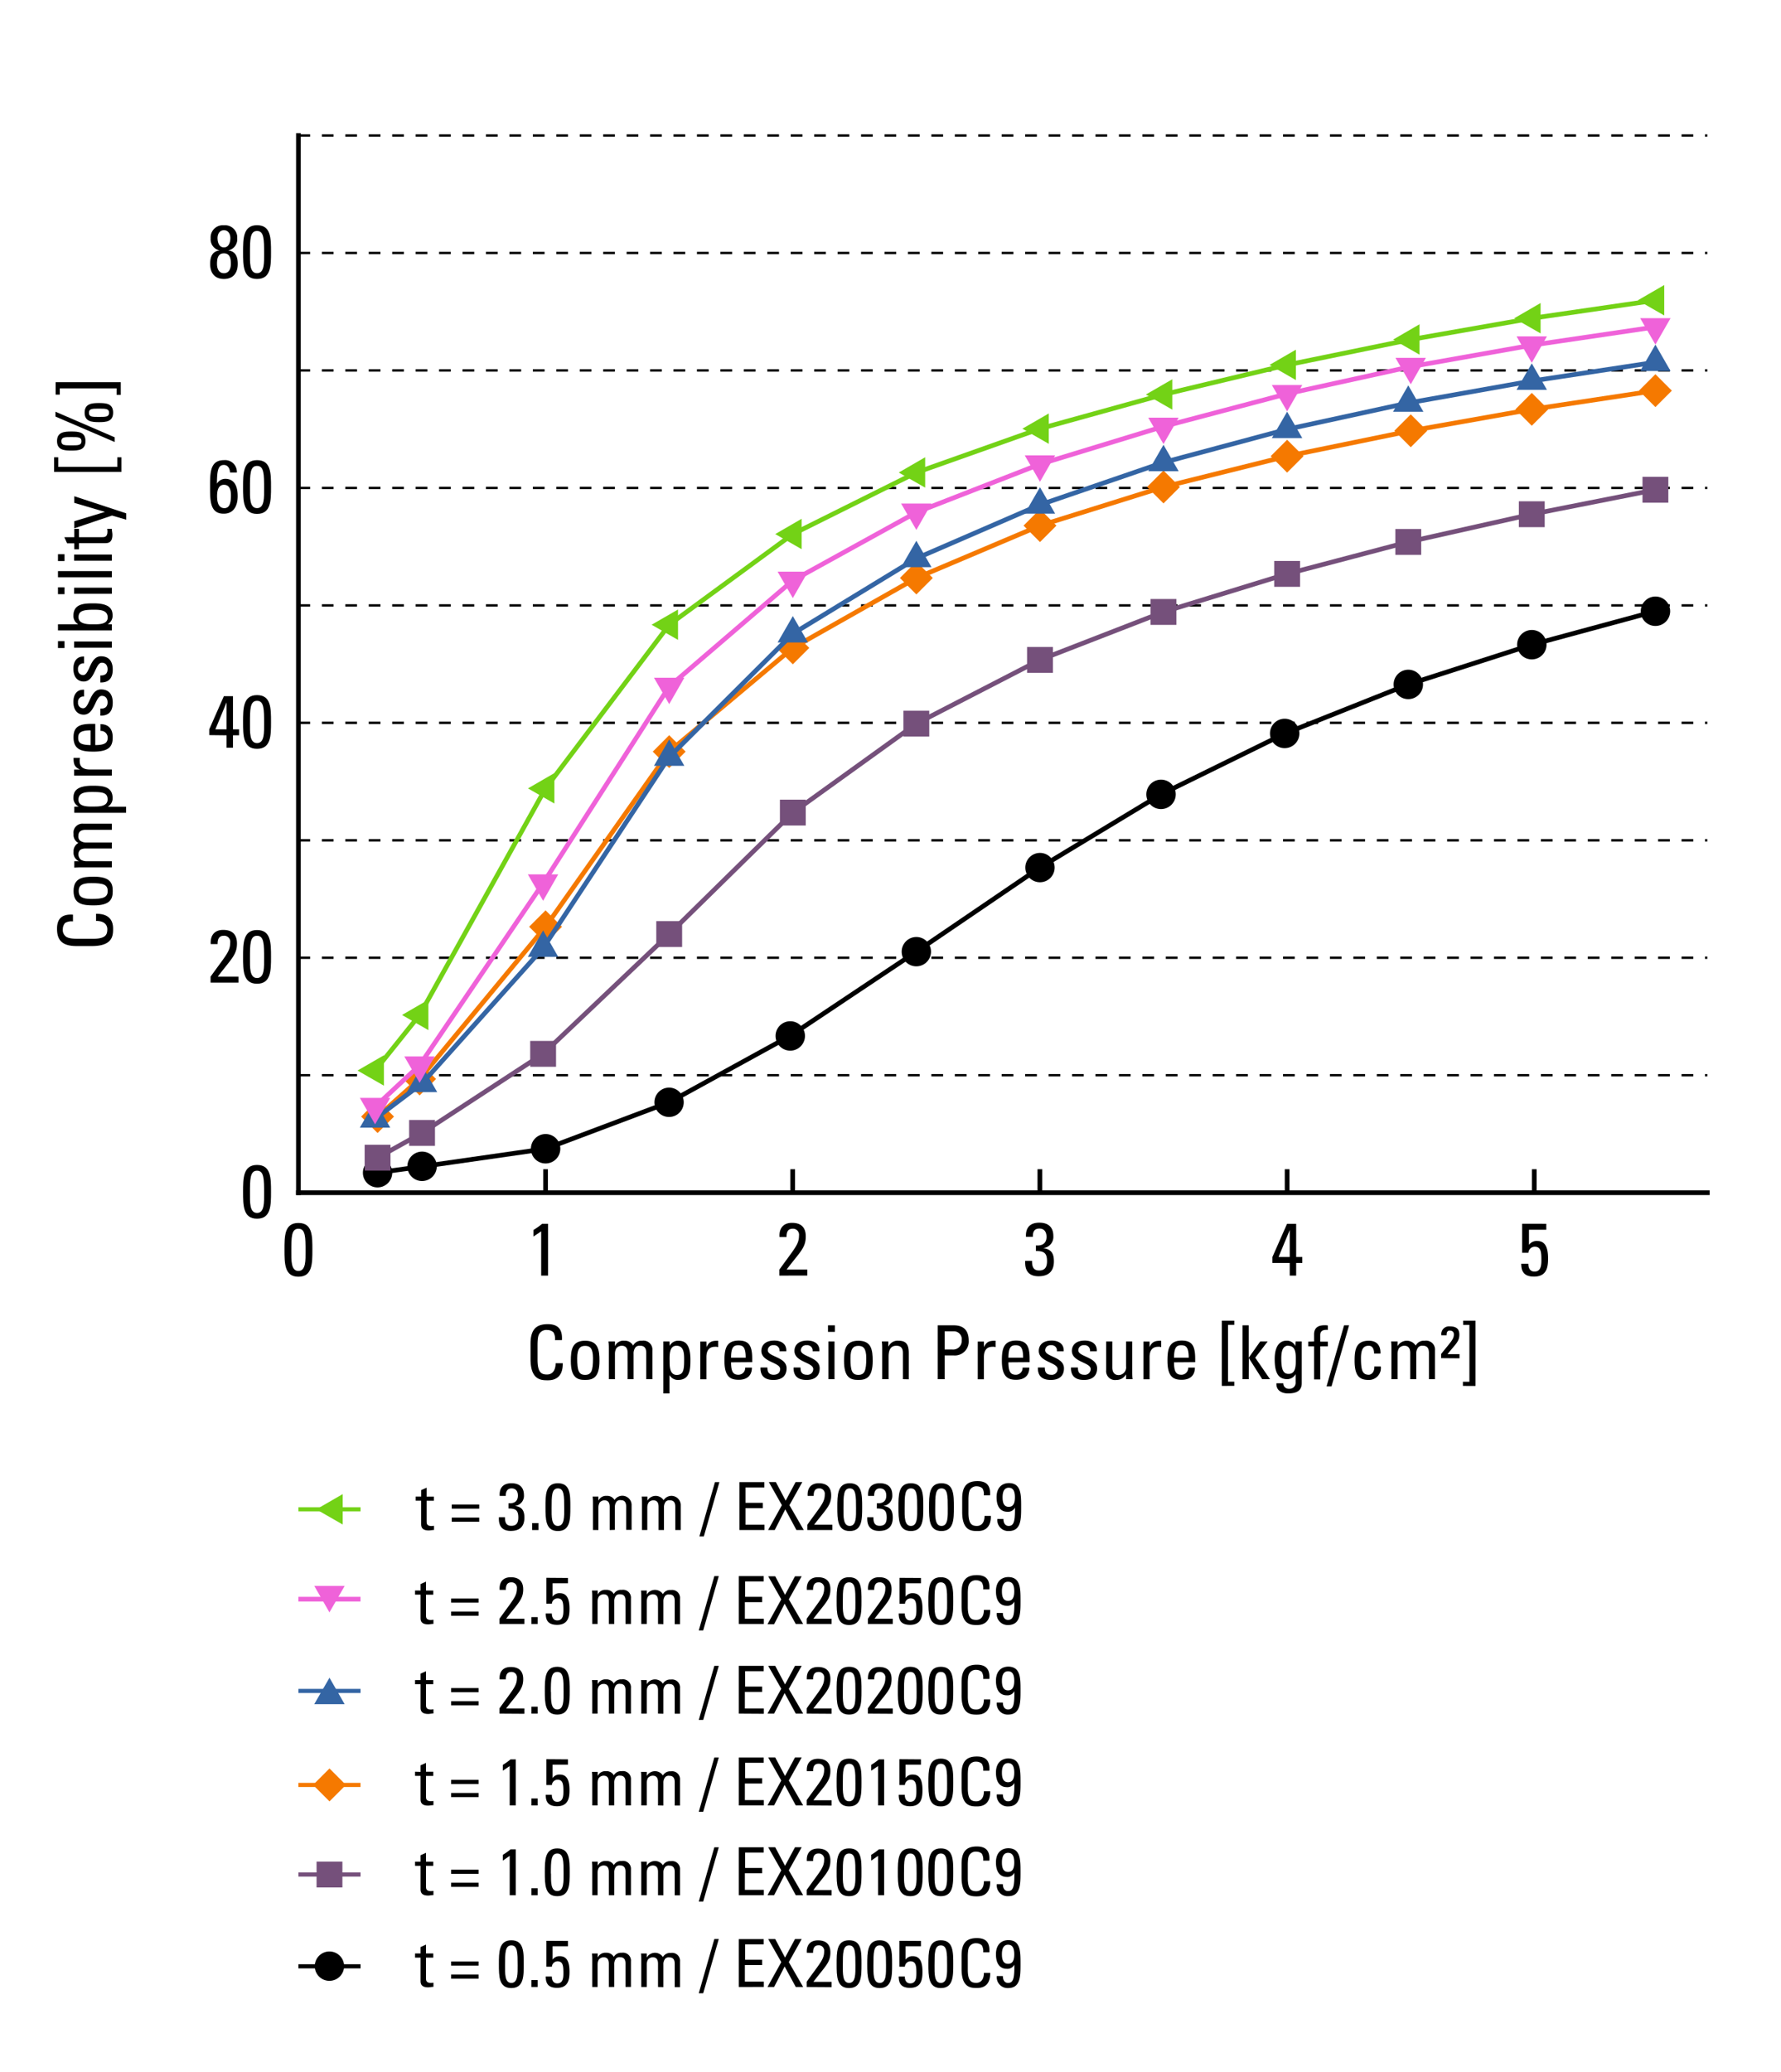<svg id="Graph" xmlns="http://www.w3.org/2000/svg" viewBox="0 0 430 500"><defs><style>.cls-1,.cls-10,.cls-12,.cls-14,.cls-16,.cls-17,.cls-18,.cls-19,.cls-2,.cls-20,.cls-3,.cls-4,.cls-6,.cls-8{fill:none;}.cls-1,.cls-16,.cls-2,.cls-3,.cls-4{stroke:#000;}.cls-1{stroke-linecap:square;}.cls-1,.cls-16,.cls-17,.cls-18,.cls-19,.cls-2,.cls-20,.cls-3{stroke-miterlimit:10;}.cls-1,.cls-10,.cls-12,.cls-14,.cls-2,.cls-4,.cls-6,.cls-8{stroke-width:1.13px;}.cls-3{stroke-width:0.57px;stroke-dasharray:2.83 2.83;}.cls-10,.cls-12,.cls-14,.cls-4,.cls-6,.cls-8{stroke-linejoin:bevel;}.cls-11,.cls-13,.cls-15,.cls-5,.cls-9{fill-rule:evenodd;}.cls-17,.cls-6{stroke:#75507b;}.cls-7{fill:#75507b;}.cls-18,.cls-8{stroke:#f57900;}.cls-9{fill:#f57900;}.cls-10,.cls-19{stroke:#3465a4;}.cls-11{fill:#3465a4;}.cls-12{stroke:#ef62d9;}.cls-13{fill:#ef62d9;}.cls-14,.cls-20{stroke:#73d216;}.cls-15{fill:#73d216;}</style></defs><title>ex20000c9_com_en</title><path d="M134,323.4a3.08,3.08,0,0,0-.38-1.89,2.14,2.14,0,0,0-1.46-.56,2,2,0,0,0-2,1c-.06.14-.38.47-.38,2.7v3.47c0,3.19,1,3.57,2.32,3.57.51,0,2-.18,2.06-2.72h1.71c.07,4.11-2.83,4.11-3.68,4.11-1.62,0-4.1-.11-4.1-5.15v-3.68c0-3.67,1.62-4.71,4.17-4.71s3.57,1.33,3.41,3.85Z"/><path d="M137.82,328.41c0-2.67.3-4.87,3.45-4.87s3.46,2.2,3.46,4.87c0,4-1.53,4.59-3.46,4.59S137.82,332.42,137.82,328.41Zm5.36-.63c0-2.49-.77-3-1.91-3s-1.91.54-1.91,3c0,3,.38,4,1.91,4S143.18,330.73,143.18,327.78Z"/><path d="M151.53,332.82v-6.31c0-.91-.25-1.76-1.44-1.76a1.73,1.73,0,0,0-1.28.61,2.7,2.7,0,0,0-.34,1.33v6.13H147v-7.21c0-.63,0-1.26-.09-1.89h1.56v1.14h0a2.2,2.2,0,0,1,2.27-1.32,2.24,2.24,0,0,1,2.12,1.17,2.18,2.18,0,0,1,2.16-1.17,2.16,2.16,0,0,1,2.49,2.36v6.92h-1.48v-6.31c0-.91-.25-1.76-1.44-1.76a1.36,1.36,0,0,0-1.12.34,2.38,2.38,0,0,0-.5,1.6v6.13Z"/><path d="M161.67,324.8h0a2.27,2.27,0,0,1,2.09-1.26c1.46,0,2.93.58,2.93,4.58,0,2.27-.07,4.88-3,4.88a2.3,2.3,0,0,1-2-1.1h-.05v4.36h-1.48V323.72h1.48Zm3.51,3.32c0-1.37,0-3.37-1.86-3.37s-1.65,2.52-1.65,3.91c0,1.2.07,3.13,1.71,3.13S165.18,330.55,165.18,328.12Z"/><path d="M170.59,325.09h0c.61-1.38,1.37-1.55,2.81-1.55v1.53L173,325a2.34,2.34,0,0,0-.39,0c-1.64,0-2.06,1.25-2.06,2.47v5.37h-1.47v-9.1h1.47Z"/><path d="M176.5,328.75c0,2.54.68,3,1.83,3a1.64,1.64,0,0,0,1.59-1.73h1.62c0,2-1.26,2.94-3.17,2.94s-3.46-.58-3.46-4.59c0-2.67.31-4.87,3.46-4.87,2.59,0,3.24,1.43,3.24,4.43v.78Zm3.54-1.12c0-2.65-.73-3-1.81-3s-1.72.45-1.73,3Z"/><path d="M186.74,333c-2,0-3.19-.87-3.13-3h1.67c0,.53,0,1.75,1.51,1.75.89,0,1.57-.45,1.57-1.39,0-1.62-4.54-1.65-4.54-4.37,0-1,.58-2.49,3.14-2.49,1.62,0,3,.78,2.88,2.58H188.2a1.28,1.28,0,0,0-1.42-1.46,1.24,1.24,0,0,0-1.41,1.22c0,1.61,4.54,1.57,4.54,4.34C189.91,332.22,188.54,333,186.74,333Z"/><path d="M194.73,333c-2,0-3.19-.87-3.13-3h1.67c0,.53,0,1.75,1.52,1.75a1.37,1.37,0,0,0,1.56-1.39c0-1.62-4.54-1.65-4.54-4.37,0-1,.58-2.49,3.14-2.49,1.62,0,3,.78,2.88,2.58h-1.64a1.28,1.28,0,0,0-1.42-1.46,1.24,1.24,0,0,0-1.41,1.22c0,1.61,4.54,1.57,4.54,4.34C197.9,332.22,196.53,333,194.73,333Z"/><path d="M199.91,319.82h1.66v1.58h-1.66Zm1.57,13H200v-9.1h1.48Z"/><path d="M203.78,328.41c0-2.67.31-4.87,3.46-4.87s3.46,2.2,3.46,4.87c0,4-1.53,4.59-3.46,4.59S203.78,332.42,203.78,328.41Zm5.37-.63c0-2.49-.77-3-1.91-3s-1.91.54-1.91,3c0,3,.38,4,1.91,4S209.15,330.73,209.15,327.78Z"/><path d="M218,332.82v-6.31c0-1-.34-1.76-1.6-1.76-1.62,0-1.86,1.44-1.86,2.68v5.39H213v-7.21c0-.63,0-1.26-.09-1.89h1.56v1.17h.07a2.41,2.41,0,0,1,2.43-1.35c2,0,2.44,1.17,2.44,3v6.31Z"/><path d="M226.41,332.82v-13h3.85c1.75,0,3.62.64,3.62,3.71a3.36,3.36,0,0,1-3.64,3.56h-2.17v5.73Zm1.66-7.17h1.81a2.07,2.07,0,0,0,2.31-2.21,1.9,1.9,0,0,0-1.84-2.18h-2.28Z"/><path d="M237.57,325.09h0c.61-1.38,1.36-1.55,2.8-1.55v1.53L240,325a2.46,2.46,0,0,0-.4,0c-1.64,0-2.05,1.25-2.05,2.47v5.37h-1.48v-9.1h1.48Z"/><path d="M243.47,328.75c0,2.54.69,3,1.84,3a1.63,1.63,0,0,0,1.58-1.73h1.62c0,2-1.26,2.94-3.16,2.94s-3.46-.58-3.46-4.59c0-2.67.3-4.87,3.46-4.87,2.59,0,3.24,1.43,3.24,4.43v.78Zm3.55-1.12c0-2.65-.74-3-1.82-3s-1.71.45-1.73,3Z"/><path d="M253.71,333c-2,0-3.18-.87-3.13-3h1.68c0,.53,0,1.75,1.51,1.75a1.38,1.38,0,0,0,1.57-1.39c0-1.62-4.54-1.65-4.54-4.37,0-1,.58-2.49,3.13-2.49,1.62,0,3,.78,2.88,2.58h-1.64a1.27,1.27,0,0,0-1.42-1.46,1.24,1.24,0,0,0-1.4,1.22c0,1.61,4.53,1.57,4.53,4.34C256.88,332.22,255.52,333,253.71,333Z"/><path d="M261.71,333c-2,0-3.19-.87-3.14-3h1.68c0,.53,0,1.75,1.51,1.75a1.38,1.38,0,0,0,1.57-1.39c0-1.62-4.54-1.65-4.54-4.37,0-1,.58-2.49,3.13-2.49,1.62,0,3,.78,2.88,2.58h-1.63a1.28,1.28,0,0,0-1.43-1.46,1.24,1.24,0,0,0-1.4,1.22c0,1.61,4.54,1.57,4.54,4.34C264.88,332.22,263.51,333,261.71,333Z"/><path d="M271.88,323.72h1.47v7.21c0,.63,0,1.26.09,1.89h-1.56v-1.1h-.06a2.6,2.6,0,0,1-2.3,1.28,2.14,2.14,0,0,1-2.45-2.34v-6.94h1.48V330c0,1.09.5,1.83,1.54,1.83a1.86,1.86,0,0,0,1.79-2.1Z"/><path d="M277.55,325.09h0c.61-1.38,1.37-1.55,2.81-1.55v1.53L280,325a2.58,2.58,0,0,0-.4,0c-1.64,0-2.05,1.25-2.05,2.47v5.37h-1.48v-9.1h1.48Z"/><path d="M283.45,328.75c0,2.54.68,3,1.84,3a1.63,1.63,0,0,0,1.58-1.73h1.62c0,2-1.26,2.94-3.17,2.94s-3.45-.58-3.45-4.59c0-2.67.3-4.87,3.45-4.87,2.6,0,3.24,1.43,3.24,4.43v.78Zm3.55-1.12c0-2.65-.74-3-1.82-3s-1.71.45-1.73,3Z"/><path d="M295,334.44V318.7h3v1h-1.51v13.72H298v1Z"/><path d="M301.49,332.82H300v-13h1.48v7.83h0l2.78-3.93h1.8l-3,3.91,3.57,5.19h-1.88l-3.24-5.1h0Z"/><path d="M312.81,323.72h1.48v10c0,2-1.35,2.53-3.35,2.53-1.52,0-2.88-.76-2.76-2.44h1.66a1.27,1.27,0,0,0,1.39,1.32,1.45,1.45,0,0,0,1.58-1.57v-1.89h-.05a2.29,2.29,0,0,1-2,1.14c-2.47,0-3-2.13-3-4.83,0-4.18,2.11-4.45,2.85-4.45a2.19,2.19,0,0,1,2.12,1.3h0Zm-1.73,1c-1.67,0-1.73,2-1.73,3.22,0,2.92.67,3.6,1.77,3.6,1.78,0,1.73-2.1,1.73-3.37S312.94,324.77,311.08,324.77Z"/><path d="M317.27,323.72V322c0-1.84,1.3-2.2,2.61-2.2a3.55,3.55,0,0,1,.71.06v1.06c-1.57-.11-1.84.56-1.84,1.29v1.55h1.84v1.12h-1.84v8h-1.48v-8h-1.4v-1.12Z"/><path d="M321.48,334.54h-1.2l4.23-14.72h1.21Z"/><path d="M331.76,326.64c0-1.49-.7-1.89-1.26-1.89-1.13,0-1.91.54-1.91,3,0,3,.38,4,1.91,4,.35,0,1.37-.36,1.32-2h1.55A2.87,2.87,0,0,1,330.5,333c-1.92,0-3.45-.58-3.45-4.59,0-2.67.3-4.87,3.45-4.87,1.82,0,2.88,1.07,2.79,3.1Z"/><path d="M340.48,332.82v-6.31c0-.91-.26-1.76-1.44-1.76a1.69,1.69,0,0,0-1.28.61,2.7,2.7,0,0,0-.34,1.33v6.13h-1.48v-7.21c0-.63,0-1.26-.09-1.89h1.57v1.14h0a2.56,2.56,0,0,1,4.39-.15,2.19,2.19,0,0,1,2.16-1.17,2.16,2.16,0,0,1,2.49,2.36v6.92H345v-6.31c0-.91-.25-1.76-1.44-1.76a1.33,1.33,0,0,0-1.11.34,2.34,2.34,0,0,0-.51,1.6v6.13Z"/><path d="M347.94,327.74v-1c2.38-3,3.08-3.54,3.08-4.75,0-.5-.3-.9-1-.9s-.77.61-.75,1.14H348a1.85,1.85,0,0,1,2-2.15c1.64,0,2.34.61,2.34,2,0,1.68-.91,2.24-2.86,4.7h2.9v1Z"/><path d="M353.2,334.44v-1h1.57V319.71h-1.52v-1h3v15.74Z"/><path d="M17.62,222.35a3,3,0,0,0-1.89.37,2.21,2.21,0,0,0-.56,1.46,2,2,0,0,0,1,2c.14,0,.47.37,2.7.37h3.48c3.18,0,3.56-1,3.56-2.32,0-.5-.18-2-2.72-2v-1.71c4.11-.08,4.11,2.82,4.11,3.67,0,1.62-.11,4.11-5.15,4.11H18.48c-3.67,0-4.71-1.62-4.71-4.18s1.33-3.57,3.85-3.4Z"/><path d="M22.63,218.48c-2.67,0-4.87-.31-4.87-3.46s2.2-3.46,4.87-3.46c4,0,4.59,1.53,4.59,3.46S26.64,218.48,22.63,218.48ZM22,213.11c-2.49,0-3,.78-3,1.91s.54,1.91,3,1.91c2.95,0,4-.38,4-1.91S25,213.11,22,213.11Z"/><path d="M27,204.76h-6.3c-.92,0-1.77.25-1.77,1.44a1.73,1.73,0,0,0,.61,1.28,2.71,2.71,0,0,0,1.34.34H27v1.48H19.83c-.62,0-1.26,0-1.89.09v-1.57h1.14v0a2.21,2.21,0,0,1-1.32-2.27,2.24,2.24,0,0,1,1.17-2.13,2.18,2.18,0,0,1-1.17-2.16,2.15,2.15,0,0,1,2.36-2.48H27v1.47h-6.3c-.92,0-1.77.26-1.77,1.44a1.36,1.36,0,0,0,.34,1.12,2.39,2.39,0,0,0,1.61.5H27Z"/><path d="M19,194.63v0a2.25,2.25,0,0,1-1.27-2.09c0-1.46.58-2.93,4.58-2.93,2.27,0,4.88.07,4.88,3a2.3,2.3,0,0,1-1.1,2v.06h4.36v1.47H17.94v-1.47Zm3.31-3.51c-1.37,0-3.37,0-3.37,1.85s2.52,1.66,3.91,1.66c1.2,0,3.13-.07,3.13-1.71S24.77,191.12,22.34,191.12Z"/><path d="M19.31,185.7v0c-1.38-.61-1.55-1.37-1.55-2.81h1.53c0,.13,0,.27-.05.4a2.5,2.5,0,0,0,0,.4c0,1.64,1.24,2,2.46,2H27v1.48h-9.1V185.7Z"/><path d="M23,179.8c2.54,0,3-.69,3-1.84a1.63,1.63,0,0,0-1.73-1.58v-1.63c2,0,2.94,1.26,2.94,3.17s-.58,3.46-4.59,3.46c-2.67,0-4.87-.31-4.87-3.46,0-2.59,1.43-3.24,4.43-3.24H23Zm-1.12-3.55c-2.64,0-3,.74-3,1.82s.45,1.71,3,1.73Z"/><path d="M27.22,169.55c0,2-.87,3.19-3,3.14V171c.53,0,1.75,0,1.75-1.51,0-.88-.45-1.57-1.38-1.57-1.63,0-1.66,4.54-4.38,4.54-1,0-2.49-.58-2.49-3.13,0-1.62.78-3,2.58-2.88v1.64a1.27,1.27,0,0,0-1.46,1.42,1.24,1.24,0,0,0,1.23,1.4c1.6,0,1.56-4.54,4.33-4.54C26.44,166.38,27.22,167.75,27.22,169.55Z"/><path d="M27.22,161.56c0,2-.87,3.19-3,3.13V163c.53,0,1.75,0,1.75-1.51,0-.88-.45-1.57-1.38-1.57-1.63,0-1.66,4.54-4.38,4.54-1,0-2.49-.58-2.49-3.13,0-1.62.78-3,2.58-2.89v1.64a1.28,1.28,0,0,0-1.46,1.43,1.24,1.24,0,0,0,1.23,1.4c1.6,0,1.56-4.54,4.33-4.54C26.44,158.39,27.22,159.76,27.22,161.56Z"/><path d="M14,156.38v-1.66h1.58v1.66Zm13-1.57v1.48h-9.1v-1.48Z"/><path d="M27,150.65v1.48H14v-1.48h4.82v-.05a2.3,2.3,0,0,1-1.1-2c0-2.93,2.62-3,4.88-3,4,0,4.58,1.47,4.58,2.93A2.27,2.27,0,0,1,26,150.62v0ZM26,149c0-1.86-2-1.86-3.35-1.86-2.43,0-3.69.22-3.69,1.8s2,1.71,3.15,1.71C23.51,150.65,26,150.82,26,149Z"/><path d="M14,143.38v-1.65h1.58v1.65Zm13-1.56v1.47h-9.1v-1.47Z"/><path d="M27,137.82v1.48H14v-1.48Z"/><path d="M14,135.39v-1.65h1.58v1.65Zm13-1.56v1.47h-9.1v-1.47Z"/><path d="M17.94,131.11H16.2l-.67-1.48h2.41v-2h1.12v2h5.57c.57,0,1.31,0,1.31-1.35,0-.11,0-.34-.07-.66H27c0,.48.14,1,.14,1.45,0,1.41-.57,2-1.62,2H19.06v1.49H17.94Z"/><path d="M25.34,123.53v0l-7.4-2.18v-1.6l12.54,4.13v1.53l-3.44-1-9.1,3.08v-1.71Z"/><path d="M29.32,110.35v3.53H13.06v-3.53h1v2.31H28.32v-2.31Z"/><path d="M27.69,105.53v1.13l-14.3-6.14V99.35Zm-10.45-1.4c1.73,0,3.4.12,3.4,2.3s-1.67,2.3-3.4,2.3-3.47-.12-3.47-2.3S15.55,104.13,17.24,104.13Zm0,3.34c1.63,0,2.43,0,2.43-1s-.8-1-2.43-1-2.43,0-2.43,1S15.57,107.47,17.21,107.47ZM23.9,97.26c1.73,0,3.41.13,3.41,2.31s-1.68,2.3-3.41,2.3-3.47-.12-3.47-2.3S22.21,97.26,23.9,97.26Zm0,3.35c1.64,0,2.43,0,2.43-1s-.79-1-2.43-1-2.43,0-2.43,1S22.23,100.61,23.87,100.61Z"/><path d="M29.16,95.29h-1V93.72H14.43v1.51h-1v-3H29.16Z"/><path d="M50.84,237.12v-1.44c3.66-5.11,4.74-6.05,4.74-8.21A1.45,1.45,0,0,0,54,225.82c-1.24,0-1.48,1-1.46,2H50.88c-.14-2.07.9-3.42,3-3.42s3.33,1,3.33,3.28c0,2.79-1.41,3.72-4.63,8h5v1.44Z"/><path d="M65.43,230.93c0,3.26,0,6.46-3.37,6.46s-3.37-3.2-3.37-6.46,0-6.5,3.37-6.5S65.43,227.56,65.43,230.93Zm-5.08.32c0,2.11-.13,4.76,1.71,4.76s1.71-2.65,1.71-4.76c0-3.36,0-5.43-1.71-5.43S60.35,227.89,60.35,231.25Z"/><path d="M65.43,287.62c0,3.26,0,6.47-3.37,6.47s-3.37-3.21-3.37-6.47,0-6.5,3.37-6.5S65.43,284.26,65.43,287.62Zm-5.08.33c0,2.1-.13,4.75,1.71,4.75s1.71-2.65,1.71-4.75c0-3.37,0-5.44-1.71-5.44S60.35,284.58,60.35,288Z"/><path d="M50.72,117.54c0-3.36-.06-6.5,3.36-6.5a2.83,2.83,0,0,1,3.1,3H55.53c0-.87-.47-1.84-1.46-1.84-1.35,0-1.69,1.19-1.69,4.52h0a2.33,2.33,0,0,1,2-1.17c1.6,0,3,.94,3,4.19,0,2.24-.9,4.22-3.34,4.22C50.7,124,50.72,120.8,50.72,117.54Zm3.46,5.08c1.35,0,1.58-1.47,1.58-3.11,0-1.14-.25-2.52-1.69-2.52s-1.66,1.58-1.66,2.7S52.57,122.62,54.18,122.62Z"/><path d="M65.43,117.54c0,3.26,0,6.47-3.37,6.47s-3.37-3.21-3.37-6.47,0-6.5,3.37-6.5S65.43,114.18,65.43,117.54Zm-5.08.33c0,2.11-.13,4.75,1.71,4.75s1.71-2.64,1.71-4.75c0-3.37,0-5.44-1.71-5.44S60.35,114.5,60.35,117.87Z"/><path d="M50.52,177.39V176l3.53-8h2.2v8h1.47v1.44H56.25v3H54.7v-3ZM54.7,176v-6.5h0L52,176Z"/><path d="M65.43,174.24c0,3.26,0,6.46-3.37,6.46s-3.37-3.2-3.37-6.46,0-6.5,3.37-6.5S65.43,170.87,65.43,174.24Zm-5.08.32c0,2.11-.13,4.76,1.71,4.76s1.71-2.65,1.71-4.76c0-3.37,0-5.44-1.71-5.44S60.35,171.19,60.35,174.56Z"/><path d="M55.09,60.44c1.84.18,2.31,1.62,2.31,3.24,0,2.25-1.15,3.64-3.33,3.64s-3.33-1.39-3.33-3.64c0-1.62.46-3.06,2.3-3.24v0a2.74,2.74,0,0,1-2.18-2.94,2.93,2.93,0,0,1,3.21-3.13,2.93,2.93,0,0,1,3.2,3.13,2.74,2.74,0,0,1-2.18,2.94Zm.65,3.26c0-1.12-.12-2.56-1.67-2.56s-1.68,1.44-1.68,2.56.44,2.23,1.68,2.23S55.74,64.78,55.74,63.7Zm-.12-6.27c0-.94-.49-1.87-1.55-1.87s-1.55.93-1.55,1.87.31,2.27,1.55,2.27S55.62,58.35,55.62,57.43Z"/><path d="M65.43,60.85c0,3.26,0,6.47-3.37,6.47s-3.37-3.21-3.37-6.47,0-6.5,3.37-6.5S65.43,57.48,65.43,60.85Zm-5.08.33c0,2.1-.13,4.75,1.71,4.75s1.71-2.65,1.71-4.75c0-3.37,0-5.44-1.71-5.44S60.35,57.81,60.35,61.18Z"/><line class="cls-1" x1="72.05" y1="287.82" x2="412.21" y2="287.82"/><line class="cls-2" x1="131.72" y1="287.82" x2="131.72" y2="282.15"/><line class="cls-2" x1="191.39" y1="287.82" x2="191.39" y2="282.15"/><line class="cls-2" x1="251.06" y1="287.82" x2="251.06" y2="282.15"/><line class="cls-2" x1="310.76" y1="287.82" x2="310.76" y2="282.15"/><line class="cls-2" x1="370.43" y1="287.82" x2="370.43" y2="282.15"/><line class="cls-1" x1="72.05" y1="287.82" x2="72.05" y2="32.7"/><line class="cls-3" x1="72.05" y1="259.47" x2="412.21" y2="259.47"/><line class="cls-3" x1="72.05" y1="231.12" x2="412.21" y2="231.12"/><line class="cls-3" x1="72.05" y1="202.78" x2="412.21" y2="202.78"/><line class="cls-3" x1="72.05" y1="174.43" x2="412.21" y2="174.43"/><line class="cls-3" x1="72.05" y1="146.09" x2="412.21" y2="146.09"/><line class="cls-3" x1="72.05" y1="117.74" x2="412.21" y2="117.74"/><line class="cls-3" x1="72.05" y1="89.39" x2="412.21" y2="89.39"/><line class="cls-3" x1="72.05" y1="61.05" x2="412.21" y2="61.05"/><line class="cls-3" x1="72.05" y1="32.7" x2="412.21" y2="32.7"/><polyline class="cls-4" points="91.16 282.97 101.9 281.5 131.72 277.22 161.57 265.99 190.8 249.95 221.24 229.65 251.09 209.35 280.31 191.69 310.16 177.04 340.01 165.16 369.83 155.58 399.68 147.5"/><path class="cls-5" d="M87.62,283a3.54,3.54,0,1,1,3.54,3.54A3.52,3.52,0,0,1,87.62,283Z"/><path class="cls-5" d="M98.36,281.5A3.55,3.55,0,1,1,101.9,285a3.53,3.53,0,0,1-3.54-3.54Z"/><path class="cls-5" d="M128.18,277.22a3.55,3.55,0,1,1,3.54,3.54,3.53,3.53,0,0,1-3.54-3.54Z"/><path class="cls-5" d="M158,266a3.54,3.54,0,1,1,3.54,3.54A3.52,3.52,0,0,1,158,266Z"/><path class="cls-5" d="M187.25,250a3.55,3.55,0,1,1,3.55,3.54,3.54,3.54,0,0,1-3.55-3.54Z"/><path class="cls-5" d="M217.7,229.65a3.54,3.54,0,1,1,3.54,3.54,3.52,3.52,0,0,1-3.54-3.54Z"/><path class="cls-5" d="M247.55,209.35a3.54,3.54,0,1,1,3.54,3.55,3.53,3.53,0,0,1-3.54-3.55Z"/><path class="cls-5" d="M276.77,191.69a3.55,3.55,0,1,1,3.54,3.55,3.53,3.53,0,0,1-3.54-3.55Z"/><path class="cls-5" d="M306.62,177a3.55,3.55,0,1,1,3.54,3.54,3.53,3.53,0,0,1-3.54-3.54Z"/><path class="cls-5" d="M336.47,165.16a3.55,3.55,0,1,1,3.54,3.55,3.52,3.52,0,0,1-3.54-3.55Z"/><path class="cls-5" d="M366.29,155.58a3.55,3.55,0,1,1,3.54,3.54,3.52,3.52,0,0,1-3.54-3.54Z"/><path class="cls-5" d="M396.14,147.5a3.55,3.55,0,1,1,3.54,3.55,3.52,3.52,0,0,1-3.54-3.55Z"/><polyline class="cls-6" points="91.16 279.37 101.9 273.39 131.13 254.31 161.57 225.4 191.42 196.09 221.24 174.63 251.09 159.24 280.91 147.67 310.76 138.49 340.01 130.78 369.83 124.09 399.68 118.19"/><rect class="cls-7" x="88.04" y="276.25" width="6.24" height="6.24"/><rect class="cls-7" x="98.78" y="270.27" width="6.24" height="6.24"/><rect class="cls-7" x="128.01" y="251.19" width="6.24" height="6.24"/><rect class="cls-7" x="158.45" y="222.28" width="6.24" height="6.24"/><rect class="cls-7" x="188.3" y="192.97" width="6.24" height="6.24"/><rect class="cls-7" x="218.12" y="171.51" width="6.24" height="6.24"/><rect class="cls-7" x="247.97" y="156.12" width="6.24" height="6.24"/><rect class="cls-7" x="277.79" y="144.55" width="6.24" height="6.24"/><rect class="cls-7" x="307.64" y="135.37" width="6.24" height="6.24"/><rect class="cls-7" x="336.89" y="127.66" width="6.24" height="6.24"/><rect class="cls-7" x="366.71" y="120.97" width="6.24" height="6.24"/><rect class="cls-7" x="396.56" y="115.07" width="6.24" height="6.24"/><polyline class="cls-8" points="91.16 269.45 101.31 260.38 131.72 223.64 161.57 181.38 191.42 156.35 221.24 139.48 251.09 126.84 280.91 117.51 310.76 110.08 340.61 103.96 369.83 98.78 399.68 94.27"/><polygon class="cls-9" points="91.16 265.48 95.13 269.45 91.16 273.42 87.19 269.45 91.16 265.48 91.16 265.48"/><polygon class="cls-9" points="101.31 256.41 105.28 260.38 101.31 264.35 97.34 260.38 101.31 256.41 101.31 256.41"/><polygon class="cls-9" points="131.72 219.67 135.69 223.64 131.72 227.61 127.75 223.64 131.72 219.67 131.72 219.67"/><polygon class="cls-9" points="161.57 177.41 165.54 181.38 161.57 185.34 157.6 181.38 161.57 177.41 161.57 177.41"/><polygon class="cls-9" points="191.42 152.38 195.39 156.35 191.42 160.31 187.45 156.35 191.42 152.38 191.42 152.38"/><polygon class="cls-9" points="221.24 135.51 225.21 139.48 221.24 143.45 217.27 139.48 221.24 135.51 221.24 135.51"/><polygon class="cls-9" points="251.09 122.87 255.06 126.84 251.09 130.81 247.12 126.84 251.09 122.87 251.09 122.87"/><polygon class="cls-9" points="280.91 113.54 284.88 117.51 280.91 121.48 276.94 117.51 280.91 113.54 280.91 113.54"/><polygon class="cls-9" points="310.76 106.12 314.73 110.08 310.76 114.05 306.79 110.08 310.76 106.12 310.76 106.12"/><polygon class="cls-9" points="340.61 99.99 344.58 103.96 340.61 107.93 336.64 103.96 340.61 99.99 340.61 99.99"/><polygon class="cls-9" points="369.83 94.81 373.8 98.78 369.83 102.74 365.87 98.78 369.83 94.81 369.83 94.81"/><polygon class="cls-9" points="399.68 90.3 403.65 94.27 399.68 98.24 395.71 94.27 399.68 90.3 399.68 90.3"/><polyline class="cls-10" points="90.56 269.99 101.9 261.43 131.13 228.77 161.57 182.68 191.42 152.92 221.24 134.75 251.09 121.82 280.91 111.59 310.76 103.59 340.01 97.24 369.83 91.94 399.68 87.41"/><polygon class="cls-11" points="90.56 265.74 94.22 272.11 86.88 272.11 90.56 265.74 90.56 265.74"/><polygon class="cls-11" points="101.9 257.18 105.56 263.55 98.22 263.55 101.9 257.18 101.9 257.18"/><polygon class="cls-11" points="131.13 224.52 134.78 230.9 127.44 230.9 131.13 224.52 131.13 224.52"/><polygon class="cls-11" points="161.57 178.43 165.23 184.81 157.89 184.81 161.57 178.43 161.57 178.43"/><polygon class="cls-11" points="191.42 148.66 195.08 155.04 187.74 155.04 191.42 148.66 191.42 148.66"/><polygon class="cls-11" points="221.24 130.49 224.9 136.87 217.56 136.87 221.24 130.49 221.24 130.49"/><polygon class="cls-11" points="251.09 117.57 254.75 123.95 247.41 123.95 251.09 117.57 251.09 117.57"/><polygon class="cls-11" points="280.91 107.33 284.57 113.71 277.23 113.71 280.91 107.33 280.91 107.33"/><polygon class="cls-11" points="310.76 99.34 314.42 105.72 307.07 105.72 310.76 99.34 310.76 99.34"/><polygon class="cls-11" points="340.01 92.99 343.67 99.37 336.33 99.37 340.01 92.99 340.01 92.99"/><polygon class="cls-11" points="369.83 87.69 373.49 94.07 366.15 94.07 369.83 87.69 369.83 87.69"/><polygon class="cls-11" points="399.68 83.16 403.34 89.53 396 89.53 399.68 83.16 399.68 83.16"/><polyline class="cls-12" points="90.56 267.07 101.31 257.06 131.13 213.12 161.57 165.67 191.42 140.08 221.24 123.64 251.09 112.01 280.91 102.91 310.76 95.03 340.61 88.48 369.83 83.3 399.68 78.9"/><polygon class="cls-13" points="90.56 271.32 94.22 264.94 86.88 264.94 90.56 271.32 90.56 271.32"/><polygon class="cls-13" points="101.31 261.31 104.96 254.94 97.62 254.94 101.31 261.31 101.31 261.31"/><polygon class="cls-13" points="131.13 217.38 134.78 211 127.44 211 131.13 217.38 131.13 217.38"/><polygon class="cls-13" points="161.57 169.92 165.23 163.55 157.89 163.55 161.57 169.92 161.57 169.92"/><polygon class="cls-13" points="191.42 144.33 195.08 137.95 187.74 137.95 191.42 144.33 191.42 144.33"/><polygon class="cls-13" points="221.24 127.89 224.9 121.51 217.56 121.51 221.24 127.89 221.24 127.89"/><polygon class="cls-13" points="251.09 116.27 254.75 109.89 247.41 109.89 251.09 116.27 251.09 116.27"/><polygon class="cls-13" points="280.91 107.17 284.57 100.79 277.23 100.79 280.91 107.17 280.91 107.17"/><polygon class="cls-13" points="310.76 99.28 314.42 92.91 307.07 92.91 310.76 99.28 310.76 99.28"/><polygon class="cls-13" points="340.61 92.74 344.26 86.36 336.92 86.36 340.61 92.74 340.61 92.74"/><polygon class="cls-13" points="369.83 87.55 373.49 81.17 366.15 81.17 369.83 87.55 369.83 87.55"/><polygon class="cls-13" points="399.68 83.16 403.34 76.78 396 76.78 399.68 83.16 399.68 83.16"/><polyline class="cls-14" points="90.56 258.34 101.31 244.93 131.72 190.25 161.57 150.76 191.42 128.88 221.24 114.03 251.09 103.45 280.91 95.2 310.76 88.06 340.61 81.94 369.83 76.81 399.68 72.47"/><polygon class="cls-15" points="86.31 258.34 92.69 261.99 92.69 254.65 86.31 258.34 86.31 258.34"/><polygon class="cls-15" points="97.06 244.93 103.43 248.59 103.43 241.24 97.06 244.93 97.06 244.93"/><polygon class="cls-15" points="127.47 190.25 133.85 193.91 133.85 186.56 127.47 190.25 127.47 190.25"/><polygon class="cls-15" points="157.32 150.76 163.7 154.42 163.7 147.08 157.32 150.76 157.32 150.76"/><polygon class="cls-15" points="187.17 128.88 193.55 132.53 193.55 125.19 187.17 128.88 187.17 128.88"/><polygon class="cls-15" points="216.99 114.03 223.37 117.68 223.37 110.34 216.99 114.03 216.99 114.03"/><polygon class="cls-15" points="246.84 103.45 253.22 107.11 253.22 99.77 246.84 103.45 246.84 103.45"/><polygon class="cls-15" points="276.66 95.2 283.04 98.86 283.04 91.52 276.66 95.2 276.66 95.2"/><polygon class="cls-15" points="306.51 88.06 312.88 91.72 312.88 84.38 306.51 88.06 306.51 88.06"/><polygon class="cls-15" points="336.36 81.94 342.73 85.59 342.73 78.25 336.36 81.94 336.36 81.94"/><polygon class="cls-15" points="365.58 76.81 371.96 80.46 371.96 73.12 365.58 76.81 365.58 76.81"/><polygon class="cls-15" points="395.43 72.47 401.81 76.13 401.81 68.78 395.43 72.47 395.43 72.47"/><path d="M75.42,301.62c0,3.26,0,6.47-3.37,6.47s-3.36-3.21-3.36-6.47-.06-6.5,3.36-6.5S75.42,298.26,75.42,301.62Zm-5.08.33c0,2.1-.12,4.75,1.71,4.75s1.72-2.65,1.72-4.75c0-3.37,0-5.44-1.72-5.44S70.34,298.58,70.34,302Z"/><path d="M132.32,307.82h-1.66V297.14l-1.87,1.26v-1.58a17.53,17.53,0,0,0,2.11-1.5h1.42Z"/><path d="M250.11,300.54c1.49.13,2.56-.47,2.56-2.07,0-1.13-.51-2-1.73-2-1.37,0-1.59,1-1.57,2h-1.66c-.12-2.12.9-3.42,3.23-3.42,2.12,0,3.38,1.06,3.38,3.24a2.73,2.73,0,0,1-2.47,2.9v0c2,.27,2.6,1.31,2.6,3.19,0,2.43-1.32,3.6-3.71,3.6-3.49,0-3.22-3-3.22-3.71h1.65c0,1.24.22,2.32,1.71,2.32s1.91-.92,1.91-2.25c0-2-.75-2.45-2.68-2.45Z"/><path d="M188.17,307.82v-1.44c3.66-5.12,4.74-6.05,4.74-8.21a1.45,1.45,0,0,0-1.55-1.66c-1.25,0-1.48,1-1.46,2h-1.69c-.15-2.07.9-3.42,3-3.42s3.33,1,3.33,3.28c0,2.79-1.4,3.73-4.63,8h5v1.44Z"/><path d="M307.21,304.77v-1.44l3.53-8h2.2v8h1.48v1.44h-1.48v3.05h-1.55v-3.05Zm4.18-1.44v-6.5h0l-2.7,6.5Z"/><path d="M373.33,295.32v1.44h-4.18v3.64l0,0a2.29,2.29,0,0,1,2-.93c1.78,0,2.61,1.33,2.61,4.21,0,2-.25,4.38-3.39,4.38-2.59,0-3.08-1.43-3.08-3.1H369c0,1,.38,1.89,1.48,1.89,1.56,0,1.67-1.53,1.67-2.75,0-1.82-.05-3.25-1.6-3.25a1.54,1.54,0,0,0-1.53,1.46H367.5v-7Z"/><line class="cls-16" x1="72.05" y1="474.5" x2="87.05" y2="474.5"/><path class="cls-5" d="M76,474.5A3.54,3.54,0,1,1,79.55,478,3.52,3.52,0,0,1,76,474.5Z"/><line class="cls-17" x1="72.05" y1="452.35" x2="87.05" y2="452.35"/><rect class="cls-7" x="76.43" y="449.23" width="6.24" height="6.24"/><line class="cls-18" x1="72.04" y1="430.73" x2="87.04" y2="430.73"/><polygon class="cls-9" points="79.55 426.76 83.52 430.73 79.55 434.7 75.58 430.73 79.55 426.76 79.55 426.76"/><line class="cls-19" x1="72.05" y1="408.05" x2="87.05" y2="408.05"/><polygon class="cls-11" points="79.55 404.86 83.21 411.24 75.87 411.24 79.55 404.86 79.55 404.86"/><line class="cls-12" x1="87.04" y1="385.9" x2="72.04" y2="385.9"/><polygon class="cls-13" points="79.54 389.09 75.88 382.71 83.22 382.71 79.54 389.09 79.54 389.09"/><path d="M101.54,471.4v-1.55l1.31-.59v2.14h1.76v1h-1.76v4.94c0,.51,0,1.17,1.2,1.17l.6-.06v1c-.44,0-.87.13-1.3.13-1.25,0-1.81-.51-1.81-1.44V472.4h-1.33v-1Z"/><path d="M115.54,474.33h-6.62v-1h6.62Zm0,3.16h-6.62v-1h6.62Z"/><path d="M126.45,474c0,2.9,0,5.75-3,5.75s-3-2.85-3-5.75,0-5.78,3-5.78S126.45,471,126.45,474Zm-4.51.29c0,1.87-.11,4.22,1.52,4.22s1.52-2.35,1.52-4.22c0-3,0-4.84-1.52-4.84S121.94,471.28,121.94,474.27Z"/><path d="M129.81,479.49h-1.5v-1.67h1.5Z"/><path d="M137.13,468.38v1.28h-3.72v3.23l0,0a2,2,0,0,1,1.76-.83c1.59,0,2.33,1.19,2.33,3.75,0,1.77-.23,3.89-3,3.89-2.31,0-2.74-1.27-2.74-2.76h1.47c0,.87.34,1.68,1.31,1.68,1.4,0,1.49-1.36,1.49-2.44,0-1.62-.05-2.89-1.42-2.89a1.37,1.37,0,0,0-1.36,1.3h-1.33v-6.24Z"/><path d="M147,479.49v-5.61c0-.81-.22-1.56-1.28-1.56a1.51,1.51,0,0,0-1.13.54,2.42,2.42,0,0,0-.31,1.18v5.45H143v-6.41c0-.56,0-1.12-.08-1.68h1.39v1h0a2,2,0,0,1,2-1.17,2,2,0,0,1,1.89,1,2,2,0,0,1,1.92-1,1.92,1.92,0,0,1,2.21,2.1v6.15h-1.31v-5.61c0-.81-.23-1.56-1.28-1.56a1.2,1.2,0,0,0-1,.3,2.12,2.12,0,0,0-.44,1.42v5.45Z"/><path d="M158.87,479.49v-5.61c0-.81-.23-1.56-1.28-1.56a1.54,1.54,0,0,0-1.14.54,2.39,2.39,0,0,0-.3,1.18v5.45h-1.32v-6.41c0-.56,0-1.12-.08-1.68h1.4v1h0a2.28,2.28,0,0,1,3.9-.13,2,2,0,0,1,1.92-1,1.92,1.92,0,0,1,2.21,2.1v6.15H162.9v-5.61c0-.81-.22-1.56-1.28-1.56a1.18,1.18,0,0,0-1,.3,2.08,2.08,0,0,0-.45,1.42v5.45Z"/><path d="M169.78,481h-1.07l3.76-13.09h1.07Z"/><path d="M178.38,479.49V467.93h6v1.28h-4.48v3.71H184v1.28h-4.16v4h4.58v1.28Z"/><path d="M193.91,479.49h-1.78l-2.69-4.95-2.54,4.95h-1.6l3.33-6-3.16-5.57h1.7l2.37,4.48,2.4-4.48h1.62l-3.11,5.57Z"/><path d="M194.77,479.49v-1.28c3.25-4.55,4.21-5.38,4.21-7.3a1.3,1.3,0,0,0-1.38-1.48c-1.1,0-1.31.92-1.29,1.81H194.8c-.13-1.84.8-3,2.69-3s3,.91,3,2.92c0,2.48-1.25,3.31-4.11,7.09h4.4v1.28Z"/><path d="M208,474c0,2.9,0,5.75-3,5.75s-3-2.85-3-5.75-.05-5.78,3-5.78S208,471,208,474Zm-4.51.29c0,1.87-.11,4.22,1.52,4.22s1.52-2.35,1.52-4.22c0-3,0-4.84-1.52-4.84S203.49,471.28,203.49,474.27Z"/><path d="M215.39,474c0,2.9,0,5.75-3,5.75s-3-2.85-3-5.75,0-5.78,3-5.78S215.39,471,215.39,474Zm-4.51.29c0,1.87-.11,4.22,1.52,4.22s1.52-2.35,1.52-4.22c0-3,0-4.84-1.52-4.84S210.88,471.28,210.88,474.27Z"/><path d="M222.35,468.38v1.28h-3.71v3.23l0,0a2,2,0,0,1,1.76-.83c1.59,0,2.32,1.19,2.32,3.75,0,1.77-.22,3.89-3,3.89-2.31,0-2.74-1.27-2.74-2.76h1.47c0,.87.34,1.68,1.31,1.68,1.4,0,1.49-1.36,1.49-2.44,0-1.62-.05-2.89-1.42-2.89a1.37,1.37,0,0,0-1.36,1.3h-1.33v-6.24Z"/><path d="M230.15,474c0,2.9,0,5.75-3,5.75s-3-2.85-3-5.75,0-5.78,3-5.78S230.15,471,230.15,474Zm-4.52.29c0,1.87-.11,4.22,1.52,4.22s1.52-2.35,1.52-4.22c0-3,0-4.84-1.52-4.84S225.63,471.28,225.63,474.27Z"/><path d="M237.38,471.12a2.72,2.72,0,0,0-.34-1.69,1.94,1.94,0,0,0-1.29-.49,1.81,1.81,0,0,0-1.75.89c-.05.13-.34.42-.34,2.41v3.08c0,2.84.93,3.17,2.07,3.17.45,0,1.81-.16,1.82-2.41h1.52c.07,3.65-2.51,3.65-3.26,3.65-1.44,0-3.65-.1-3.65-4.58v-3.27c0-3.26,1.44-4.19,3.71-4.19s3.17,1.18,3,3.43Z"/><path d="M246.39,474c0,2.9,0,5.75-3,5.75a2.62,2.62,0,0,1-2.73-2.9h1.47c0,.82.32,1.66,1.26,1.66,1.43,0,1.52-1.56,1.52-4.41h0a1.89,1.89,0,0,1-1.9,1c-.88,0-2.55-.47-2.55-3.51,0-2.5,1.49-3.41,3-3.41C246.43,468.2,246.39,471,246.39,474Zm-4.49-2.4c0,1.1.21,2.3,1.49,2.3s1.49-1.2,1.49-2.3-.22-2.31-1.49-2.31S241.9,470.57,241.9,471.58Z"/><path d="M101.54,449.25V447.7l1.31-.59v2.14h1.76v1h-1.76v4.94c0,.51,0,1.17,1.2,1.17l.6-.06v1c-.44,0-.87.13-1.3.13-1.25,0-1.81-.51-1.81-1.44v-5.74h-1.33v-1Z"/><path d="M115.54,452.18h-6.62v-1h6.62Zm0,3.15h-6.62v-1h6.62Z"/><path d="M124.53,457.34h-1.47v-9.5L121.4,449v-1.4a14.72,14.72,0,0,0,1.87-1.33h1.26Z"/><path d="M129.81,457.34h-1.5v-1.67h1.5Z"/><path d="M137.54,451.83c0,2.9,0,5.75-3,5.75s-3-2.85-3-5.75,0-5.78,3-5.78S137.54,448.84,137.54,451.83Zm-4.51.29c0,1.87-.11,4.22,1.52,4.22s1.52-2.35,1.52-4.22c0-3,0-4.84-1.52-4.84S133,449.13,133,452.12Z"/><path d="M147,457.34v-5.61c0-.81-.22-1.56-1.28-1.56a1.51,1.51,0,0,0-1.13.54,2.42,2.42,0,0,0-.31,1.18v5.45H143v-6.41c0-.56,0-1.12-.08-1.68h1.39v1h0a2,2,0,0,1,2-1.17,2,2,0,0,1,1.89,1,2,2,0,0,1,1.92-1,1.92,1.92,0,0,1,2.21,2.1v6.15h-1.31v-5.61c0-.81-.23-1.56-1.28-1.56a1.2,1.2,0,0,0-1,.3,2.12,2.12,0,0,0-.44,1.42v5.45Z"/><path d="M158.87,457.34v-5.61c0-.81-.23-1.56-1.28-1.56a1.54,1.54,0,0,0-1.14.54,2.39,2.39,0,0,0-.3,1.18v5.45h-1.32v-6.41c0-.56,0-1.12-.08-1.68h1.4v1h0a2.28,2.28,0,0,1,3.9-.13,2,2,0,0,1,1.92-1,1.92,1.92,0,0,1,2.21,2.1v6.15H162.9v-5.61c0-.81-.22-1.56-1.28-1.56a1.18,1.18,0,0,0-1,.3,2.08,2.08,0,0,0-.45,1.42v5.45Z"/><path d="M169.78,458.87h-1.07l3.76-13.09h1.07Z"/><path d="M178.38,457.34V445.78h6v1.28h-4.48v3.71H184v1.28h-4.16v4h4.58v1.28Z"/><path d="M193.91,457.34h-1.78l-2.69-4.95-2.54,4.95h-1.6l3.33-6-3.16-5.57h1.7l2.37,4.48,2.4-4.48h1.62l-3.11,5.57Z"/><path d="M194.77,457.34v-1.28c3.25-4.55,4.21-5.38,4.21-7.3a1.3,1.3,0,0,0-1.38-1.48c-1.1,0-1.31.92-1.29,1.81H194.8c-.13-1.84.8-3,2.69-3s3,.91,3,2.91c0,2.49-1.25,3.32-4.11,7.1h4.4v1.28Z"/><path d="M208,451.83c0,2.9,0,5.75-3,5.75s-3-2.85-3-5.75-.05-5.78,3-5.78S208,448.84,208,451.83Zm-4.51.29c0,1.87-.11,4.22,1.52,4.22s1.52-2.35,1.52-4.22c0-3,0-4.84-1.52-4.84S203.49,449.13,203.49,452.12Z"/><path d="M213.47,457.34H212v-9.5L210.34,449v-1.4a14.72,14.72,0,0,0,1.87-1.33h1.26Z"/><path d="M222.77,451.83c0,2.9,0,5.75-3,5.75s-3-2.85-3-5.75,0-5.78,3-5.78S222.77,448.84,222.77,451.83Zm-4.51.29c0,1.87-.12,4.22,1.52,4.22s1.52-2.35,1.52-4.22c0-3,0-4.84-1.52-4.84S218.26,449.13,218.26,452.12Z"/><path d="M230.15,451.83c0,2.9,0,5.75-3,5.75s-3-2.85-3-5.75,0-5.78,3-5.78S230.15,448.84,230.15,451.83Zm-4.52.29c0,1.87-.11,4.22,1.52,4.22s1.52-2.35,1.52-4.22c0-3,0-4.84-1.52-4.84S225.63,449.13,225.63,452.12Z"/><path d="M237.38,449a2.7,2.7,0,0,0-.34-1.68,1.94,1.94,0,0,0-1.29-.49,1.81,1.81,0,0,0-1.75.89c-.05.13-.34.42-.34,2.4v3.09c0,2.84.93,3.17,2.07,3.17.45,0,1.81-.16,1.82-2.41h1.52c.07,3.65-2.51,3.65-3.26,3.65-1.44,0-3.65-.1-3.65-4.58v-3.27c0-3.26,1.44-4.19,3.71-4.19s3.17,1.18,3,3.42Z"/><path d="M246.39,451.83c0,2.9,0,5.75-3,5.75a2.62,2.62,0,0,1-2.73-2.9h1.47c0,.82.32,1.66,1.26,1.66,1.43,0,1.52-1.56,1.52-4.41h0a1.89,1.89,0,0,1-1.9,1c-.88,0-2.55-.47-2.55-3.51,0-2.5,1.49-3.41,3-3.41C246.43,446.05,246.39,448.84,246.39,451.83Zm-4.49-2.4c0,1.1.21,2.3,1.49,2.3s1.49-1.2,1.49-2.3-.22-2.31-1.49-2.31S241.9,448.42,241.9,449.43Z"/><path d="M101.54,427.58V426l1.31-.59v2.14h1.76v1h-1.76v4.94c0,.52,0,1.17,1.2,1.17l.6-.06v1c-.44,0-.87.12-1.3.12-1.25,0-1.81-.51-1.81-1.44v-5.74h-1.33v-1Z"/><path d="M115.54,430.51h-6.62v-1h6.62Zm0,3.16h-6.62v-1h6.62Z"/><path d="M124.53,435.67h-1.47v-9.49l-1.66,1.12v-1.41a14.72,14.72,0,0,0,1.87-1.33h1.26Z"/><path d="M129.81,435.67h-1.5V434h1.5Z"/><path d="M137.13,424.56v1.28h-3.72v3.23l0,0a2,2,0,0,1,1.76-.84c1.59,0,2.33,1.19,2.33,3.75,0,1.77-.23,3.89-3,3.89-2.31,0-2.74-1.27-2.74-2.75h1.47c0,.86.34,1.68,1.31,1.68,1.4,0,1.49-1.37,1.49-2.45,0-1.62-.05-2.88-1.42-2.88a1.37,1.37,0,0,0-1.36,1.29h-1.33v-6.24Z"/><path d="M147,435.67v-5.6c0-.82-.22-1.57-1.28-1.57a1.51,1.51,0,0,0-1.13.54,2.43,2.43,0,0,0-.31,1.19v5.44H143v-6.4c0-.56,0-1.13-.08-1.69h1.39v1h0a2,2,0,0,1,2-1.17,2,2,0,0,1,1.89,1,2,2,0,0,1,1.92-1,1.92,1.92,0,0,1,2.21,2.1v6.15h-1.31v-5.6c0-.82-.23-1.57-1.28-1.57a1.2,1.2,0,0,0-1,.3,2.13,2.13,0,0,0-.44,1.43v5.44Z"/><path d="M158.87,435.67v-5.6c0-.82-.23-1.57-1.28-1.57a1.54,1.54,0,0,0-1.14.54,2.4,2.4,0,0,0-.3,1.19v5.44h-1.32v-6.4c0-.56,0-1.13-.08-1.69h1.4v1h0a2.28,2.28,0,0,1,3.9-.13,2,2,0,0,1,1.92-1,1.92,1.92,0,0,1,2.21,2.1v6.15H162.9v-5.6c0-.82-.22-1.57-1.28-1.57a1.18,1.18,0,0,0-1,.3,2.09,2.09,0,0,0-.45,1.43v5.44Z"/><path d="M169.78,437.21h-1.07l3.76-13.1h1.07Z"/><path d="M178.38,435.67V424.11h6v1.28h-4.48v3.72H184v1.28h-4.16v4h4.58v1.28Z"/><path d="M193.91,435.67h-1.78l-2.69-4.95-2.54,4.95h-1.6l3.33-6-3.16-5.57h1.7l2.37,4.48,2.4-4.48h1.62l-3.11,5.57Z"/><path d="M194.77,435.67v-1.28c3.25-4.55,4.21-5.38,4.21-7.3a1.29,1.29,0,0,0-1.38-1.47c-1.1,0-1.31.91-1.29,1.8H194.8c-.13-1.84.8-3,2.69-3s3,.92,3,2.92c0,2.48-1.25,3.31-4.11,7.09h4.4v1.28Z"/><path d="M208,430.16c0,2.9,0,5.75-3,5.75s-3-2.85-3-5.75-.05-5.78,3-5.78S208,427.17,208,430.16Zm-4.51.29c0,1.87-.11,4.23,1.52,4.23s1.52-2.36,1.52-4.23c0-3,0-4.83-1.52-4.83S203.49,427.46,203.49,430.45Z"/><path d="M213.47,435.67H212v-9.49l-1.66,1.12v-1.41a14.72,14.72,0,0,0,1.87-1.33h1.26Z"/><path d="M222.35,424.56v1.28h-3.71v3.23l0,0a2,2,0,0,1,1.76-.84c1.59,0,2.32,1.19,2.32,3.75,0,1.77-.22,3.89-3,3.89-2.31,0-2.74-1.27-2.74-2.75h1.47c0,.86.34,1.68,1.31,1.68,1.4,0,1.49-1.37,1.49-2.45,0-1.62-.05-2.88-1.42-2.88a1.37,1.37,0,0,0-1.36,1.29h-1.33v-6.24Z"/><path d="M230.15,430.16c0,2.9,0,5.75-3,5.75s-3-2.85-3-5.75,0-5.78,3-5.78S230.15,427.17,230.15,430.16Zm-4.52.29c0,1.87-.11,4.23,1.52,4.23s1.52-2.36,1.52-4.23c0-3,0-4.83-1.52-4.83S225.63,427.46,225.63,430.45Z"/><path d="M237.38,427.3a2.67,2.67,0,0,0-.34-1.68,1.91,1.91,0,0,0-1.29-.5,1.81,1.81,0,0,0-1.75.9c-.05.12-.34.41-.34,2.4v3.09c0,2.83.93,3.17,2.07,3.17.45,0,1.81-.16,1.82-2.42h1.52c.07,3.65-2.51,3.65-3.26,3.65-1.44,0-3.65-.1-3.65-4.58v-3.27c0-3.26,1.44-4.19,3.71-4.19s3.17,1.19,3,3.43Z"/><path d="M246.39,430.16c0,2.9,0,5.75-3,5.75a2.62,2.62,0,0,1-2.73-2.9h1.47c0,.82.32,1.67,1.26,1.67,1.43,0,1.52-1.57,1.52-4.42h0a1.88,1.88,0,0,1-1.9,1c-.88,0-2.55-.47-2.55-3.51,0-2.49,1.49-3.41,3-3.41C246.43,424.38,246.39,427.17,246.39,430.16Zm-4.49-2.4c0,1.11.21,2.31,1.49,2.31s1.49-1.2,1.49-2.31-.22-2.3-1.49-2.3S241.9,426.75,241.9,427.76Z"/><path d="M101.54,405.43v-1.55l1.31-.59v2.14h1.76v1h-1.76v4.94c0,.51,0,1.17,1.2,1.17l.6-.06v1c-.44,0-.87.12-1.3.12-1.25,0-1.81-.51-1.81-1.44v-5.74h-1.33v-1Z"/><path d="M115.54,408.36h-6.62v-1h6.62Zm0,3.16h-6.62v-1h6.62Z"/><path d="M120.6,413.52v-1.28c3.24-4.55,4.2-5.38,4.2-7.3a1.29,1.29,0,0,0-1.37-1.47c-1.11,0-1.31.91-1.3,1.8h-1.5c-.13-1.84.8-3,2.69-3s3,.92,3,2.92c0,2.48-1.25,3.31-4.12,7.09h4.41v1.28Z"/><path d="M129.81,413.52h-1.5v-1.67h1.5Z"/><path d="M137.54,408c0,2.9,0,5.75-3,5.75s-3-2.85-3-5.75,0-5.78,3-5.78S137.54,405,137.54,408Zm-4.51.29c0,1.87-.11,4.23,1.52,4.23s1.52-2.36,1.52-4.23c0-3,0-4.83-1.52-4.83S133,405.31,133,408.3Z"/><path d="M147,413.52v-5.6c0-.82-.22-1.57-1.28-1.57a1.51,1.51,0,0,0-1.13.54,2.43,2.43,0,0,0-.31,1.19v5.44H143v-6.4c0-.57,0-1.13-.08-1.69h1.39v1h0a2,2,0,0,1,2-1.17,2,2,0,0,1,1.89,1,2,2,0,0,1,1.92-1,1.92,1.92,0,0,1,2.21,2.1v6.15h-1.31v-5.6c0-.82-.23-1.57-1.28-1.57a1.2,1.2,0,0,0-1,.3,2.13,2.13,0,0,0-.44,1.43v5.44Z"/><path d="M158.87,413.52v-5.6c0-.82-.23-1.57-1.28-1.57a1.54,1.54,0,0,0-1.14.54,2.4,2.4,0,0,0-.3,1.19v5.44h-1.32v-6.4c0-.57,0-1.13-.08-1.69h1.4v1h0a2.28,2.28,0,0,1,3.9-.13,2,2,0,0,1,1.92-1,1.92,1.92,0,0,1,2.21,2.1v6.15H162.9v-5.6c0-.82-.22-1.57-1.28-1.57a1.18,1.18,0,0,0-1,.3,2.09,2.09,0,0,0-.45,1.43v5.44Z"/><path d="M169.78,415.05h-1.07L172.47,402h1.07Z"/><path d="M178.38,413.52V402h6v1.28h-4.48V407H184v1.28h-4.16v4h4.58v1.28Z"/><path d="M193.91,413.52h-1.78l-2.69-4.95-2.54,4.95h-1.6l3.33-6L185.47,402h1.7l2.37,4.48,2.4-4.48h1.62l-3.11,5.57Z"/><path d="M194.77,413.52v-1.28c3.25-4.55,4.21-5.38,4.21-7.3a1.29,1.29,0,0,0-1.38-1.47c-1.1,0-1.31.91-1.29,1.8H194.8c-.13-1.84.8-3,2.69-3s3,.92,3,2.92c0,2.48-1.25,3.31-4.11,7.09h4.4v1.28Z"/><path d="M208,408c0,2.9,0,5.75-3,5.75s-3-2.85-3-5.75-.05-5.78,3-5.78S208,405,208,408Zm-4.51.29c0,1.87-.11,4.23,1.52,4.23s1.52-2.36,1.52-4.23c0-3,0-4.83-1.52-4.83S203.49,405.31,203.49,408.3Z"/><path d="M209.54,413.52v-1.28c3.25-4.55,4.21-5.38,4.21-7.3a1.29,1.29,0,0,0-1.38-1.47c-1.11,0-1.31.91-1.3,1.8h-1.5c-.13-1.84.8-3,2.69-3s3,.92,3,2.92c0,2.48-1.25,3.31-4.12,7.09h4.41v1.28Z"/><path d="M222.77,408c0,2.9,0,5.75-3,5.75s-3-2.85-3-5.75,0-5.78,3-5.78S222.77,405,222.77,408Zm-4.51.29c0,1.87-.12,4.23,1.52,4.23s1.52-2.36,1.52-4.23c0-3,0-4.83-1.52-4.83S218.26,405.31,218.26,408.3Z"/><path d="M230.15,408c0,2.9,0,5.75-3,5.75s-3-2.85-3-5.75,0-5.78,3-5.78S230.15,405,230.15,408Zm-4.52.29c0,1.87-.11,4.23,1.52,4.23s1.52-2.36,1.52-4.23c0-3,0-4.83-1.52-4.83S225.63,405.31,225.63,408.3Z"/><path d="M237.38,405.15a2.67,2.67,0,0,0-.34-1.68,1.91,1.91,0,0,0-1.29-.5,1.81,1.81,0,0,0-1.75.9c-.05.12-.34.41-.34,2.4v3.09c0,2.83.93,3.17,2.07,3.17.45,0,1.81-.16,1.82-2.42h1.52c.07,3.65-2.51,3.65-3.26,3.65-1.44,0-3.65-.1-3.65-4.58v-3.27c0-3.26,1.44-4.19,3.71-4.19s3.17,1.19,3,3.43Z"/><path d="M246.39,408c0,2.9,0,5.75-3,5.75a2.62,2.62,0,0,1-2.73-2.9h1.47c0,.82.32,1.67,1.26,1.67,1.43,0,1.52-1.57,1.52-4.42h0a1.88,1.88,0,0,1-1.9,1c-.88,0-2.55-.47-2.55-3.51,0-2.49,1.49-3.41,3-3.41C246.43,402.23,246.39,405,246.39,408Zm-4.49-2.4c0,1.1.21,2.31,1.49,2.31s1.49-1.21,1.49-2.31-.22-2.3-1.49-2.3S241.9,404.6,241.9,405.61Z"/><path d="M101.54,383.82v-1.56l1.31-.59v2.15h1.76v1h-1.76v4.94c0,.52,0,1.17,1.2,1.17l.6-.06v1c-.44,0-.87.12-1.3.12-1.25,0-1.81-.51-1.81-1.44v-5.74h-1.33v-1Z"/><path d="M115.54,386.74h-6.62v-1h6.62Zm0,3.16h-6.62v-1h6.62Z"/><path d="M120.6,391.9v-1.28c3.24-4.55,4.2-5.38,4.2-7.3a1.29,1.29,0,0,0-1.37-1.47c-1.11,0-1.31.91-1.3,1.81h-1.5c-.13-1.85.8-3.05,2.69-3.05s3,.92,3,2.92c0,2.48-1.25,3.31-4.12,7.09h4.41v1.28Z"/><path d="M129.81,391.9h-1.5v-1.67h1.5Z"/><path d="M137.13,380.79v1.28h-3.72v3.23l0,0a2,2,0,0,1,1.76-.84c1.59,0,2.33,1.19,2.33,3.75,0,1.78-.23,3.89-3,3.89-2.31,0-2.74-1.27-2.74-2.75h1.47c0,.86.34,1.68,1.31,1.68,1.4,0,1.49-1.36,1.49-2.45,0-1.62-.05-2.88-1.42-2.88a1.37,1.37,0,0,0-1.36,1.29h-1.33v-6.24Z"/><path d="M147,391.9v-5.6c0-.82-.22-1.57-1.28-1.57a1.51,1.51,0,0,0-1.13.54,2.43,2.43,0,0,0-.31,1.19v5.44H143v-6.4c0-.56,0-1.12-.08-1.68h1.39v1h0a1.94,1.94,0,0,1,2-1.16,2,2,0,0,1,1.89,1,1.93,1.93,0,0,1,1.92-1,1.91,1.91,0,0,1,2.21,2.09v6.15h-1.31v-5.6c0-.82-.23-1.57-1.28-1.57a1.2,1.2,0,0,0-1,.3,2.13,2.13,0,0,0-.44,1.43v5.44Z"/><path d="M158.87,391.9v-5.6c0-.82-.23-1.57-1.28-1.57a1.54,1.54,0,0,0-1.14.54,2.4,2.4,0,0,0-.3,1.19v5.44h-1.32v-6.4c0-.56,0-1.12-.08-1.68h1.4v1h0a2.28,2.28,0,0,1,3.9-.12,1.93,1.93,0,0,1,1.92-1,1.91,1.91,0,0,1,2.21,2.09v6.15H162.9v-5.6c0-.82-.22-1.57-1.28-1.57a1.18,1.18,0,0,0-1,.3,2.09,2.09,0,0,0-.45,1.43v5.44Z"/><path d="M169.78,393.44h-1.07l3.76-13.1h1.07Z"/><path d="M178.38,391.9V380.34h6v1.28h-4.48v3.72H184v1.28h-4.16v4h4.58v1.28Z"/><path d="M193.91,391.9h-1.78L189.44,387l-2.54,4.95h-1.6l3.33-6-3.16-5.57h1.7l2.37,4.48,2.4-4.48h1.62l-3.11,5.57Z"/><path d="M194.77,391.9v-1.28c3.25-4.55,4.21-5.38,4.21-7.3a1.29,1.29,0,0,0-1.38-1.47c-1.1,0-1.31.91-1.29,1.81H194.8c-.13-1.85.8-3.05,2.69-3.05s3,.92,3,2.92c0,2.48-1.25,3.31-4.11,7.09h4.4v1.28Z"/><path d="M208,386.39c0,2.9,0,5.75-3,5.75s-3-2.85-3-5.75-.05-5.78,3-5.78S208,383.4,208,386.39Zm-4.51.29c0,1.87-.11,4.23,1.52,4.23s1.52-2.36,1.52-4.23c0-3,0-4.83-1.52-4.83S203.49,383.69,203.49,386.68Z"/><path d="M209.54,391.9v-1.28c3.25-4.55,4.21-5.38,4.21-7.3a1.29,1.29,0,0,0-1.38-1.47c-1.11,0-1.31.91-1.3,1.81h-1.5c-.13-1.85.8-3.05,2.69-3.05s3,.92,3,2.92c0,2.48-1.25,3.31-4.12,7.09h4.41v1.28Z"/><path d="M222.35,380.79v1.28h-3.71v3.23l0,0a2,2,0,0,1,1.76-.84c1.59,0,2.32,1.19,2.32,3.75,0,1.78-.22,3.89-3,3.89-2.31,0-2.74-1.27-2.74-2.75h1.47c0,.86.34,1.68,1.31,1.68,1.4,0,1.49-1.36,1.49-2.45,0-1.62-.05-2.88-1.42-2.88A1.37,1.37,0,0,0,218.5,387h-1.33v-6.24Z"/><path d="M230.15,386.39c0,2.9,0,5.75-3,5.75s-3-2.85-3-5.75,0-5.78,3-5.78S230.15,383.4,230.15,386.39Zm-4.52.29c0,1.87-.11,4.23,1.52,4.23s1.52-2.36,1.52-4.23c0-3,0-4.83-1.52-4.83S225.63,383.69,225.63,386.68Z"/><path d="M237.38,383.53a2.67,2.67,0,0,0-.34-1.68,1.91,1.91,0,0,0-1.29-.5,1.81,1.81,0,0,0-1.75.9c-.05.13-.34.41-.34,2.4v3.09c0,2.83.93,3.17,2.07,3.17.45,0,1.81-.16,1.82-2.42h1.52c.07,3.65-2.51,3.65-3.26,3.65-1.44,0-3.65-.1-3.65-4.58v-3.27c0-3.26,1.44-4.19,3.71-4.19s3.17,1.19,3,3.43Z"/><path d="M246.39,386.39c0,2.9,0,5.75-3,5.75a2.62,2.62,0,0,1-2.73-2.9h1.47c0,.82.32,1.67,1.26,1.67,1.43,0,1.52-1.57,1.52-4.42h0a1.88,1.88,0,0,1-1.9,1c-.88,0-2.55-.47-2.55-3.51,0-2.49,1.49-3.41,3-3.41C246.43,380.61,246.39,383.4,246.39,386.39ZM241.9,384c0,1.11.21,2.31,1.49,2.31s1.49-1.2,1.49-2.31-.22-2.3-1.49-2.3S241.9,383,241.9,384Z"/><path d="M101.69,361.14v-1.56L103,359v2.15h1.76v1H103v4.94c0,.52,0,1.17,1.2,1.17l.59-.06v1c-.43,0-.86.12-1.3.12-1.25,0-1.81-.51-1.81-1.44v-5.74h-1.32v-1Z"/><path d="M115.7,364.06h-6.63v-1h6.63Zm0,3.16h-6.63v-1h6.63Z"/><path d="M122.77,362.75c1.32.11,2.27-.41,2.27-1.84,0-1-.45-1.74-1.54-1.74s-1.41.91-1.39,1.81h-1.47c-.11-1.89.8-3.05,2.86-3.05,1.89,0,3,.95,3,2.89a2.42,2.42,0,0,1-2.19,2.57v0c1.74.24,2.3,1.17,2.3,2.84,0,2.16-1.16,3.2-3.29,3.2-3.11,0-2.87-2.67-2.87-3.3h1.47c0,1.11.2,2.07,1.53,2.07s1.69-.82,1.69-2c0-1.8-.67-2.18-2.38-2.18Z"/><path d="M130,369.22h-1.51v-1.67H130Z"/><path d="M137.7,363.71c0,2.9,0,5.75-3,5.75s-3-2.85-3-5.75-.05-5.78,3-5.78S137.7,360.72,137.7,363.71Zm-4.52.29c0,1.87-.11,4.23,1.52,4.23s1.52-2.36,1.52-4.23c0-3,0-4.83-1.52-4.83S133.18,361,133.18,364Z"/><path d="M147.2,369.22v-5.6c0-.82-.23-1.57-1.28-1.57a1.54,1.54,0,0,0-1.14.54,2.4,2.4,0,0,0-.3,1.19v5.44h-1.31v-6.4c0-.56,0-1.12-.09-1.68h1.4v1h0a2,2,0,0,1,2-1.16,2,2,0,0,1,1.89,1,2.24,2.24,0,0,1,4.12,1.05v6.15h-1.31v-5.6c0-.82-.22-1.57-1.28-1.57a1.18,1.18,0,0,0-1,.3,2.14,2.14,0,0,0-.45,1.43v5.44Z"/><path d="M159,369.22v-5.6c0-.82-.22-1.57-1.28-1.57a1.51,1.51,0,0,0-1.13.54,2.43,2.43,0,0,0-.31,1.19v5.44H155v-6.4c0-.56,0-1.12-.08-1.68h1.39v1h0a2.29,2.29,0,0,1,3.91-.12,2.24,2.24,0,0,1,4.13,1.05v6.15h-1.31v-5.6c0-.82-.23-1.57-1.28-1.57a1.19,1.19,0,0,0-1,.3,2.14,2.14,0,0,0-.45,1.43v5.44Z"/><path d="M169.93,370.76h-1.07l3.76-13.1h1.07Z"/><path d="M178.54,369.22V357.66h6v1.28H180v3.72h4.16v1.28H180v4h4.58v1.28Z"/><path d="M194.06,369.22h-1.77l-2.69-5-2.55,5h-1.6l3.33-6-3.15-5.57h1.69l2.37,4.48,2.4-4.48h1.62l-3.11,5.57Z"/><path d="M194.92,369.22v-1.28c3.25-4.55,4.21-5.38,4.21-7.3a1.29,1.29,0,0,0-1.37-1.47c-1.11,0-1.32.91-1.3,1.81H195c-.13-1.85.8-3.05,2.68-3.05s3,.92,3,2.92c0,2.48-1.25,3.31-4.12,7.09h4.4v1.28Z"/><path d="M208.16,363.71c0,2.9,0,5.75-3,5.75s-3-2.85-3-5.75,0-5.78,3-5.78S208.16,360.72,208.16,363.71Zm-4.52.29c0,1.87-.11,4.23,1.52,4.23s1.52-2.36,1.52-4.23c0-3,0-4.83-1.52-4.83S203.64,361,203.64,364Z"/><path d="M211.71,362.75c1.33.11,2.27-.41,2.27-1.84,0-1-.45-1.74-1.54-1.74s-1.4.91-1.39,1.81h-1.47c-.11-1.89.8-3.05,2.86-3.05,1.89,0,3,.95,3,2.89a2.42,2.42,0,0,1-2.19,2.57v0c1.74.24,2.3,1.17,2.3,2.84,0,2.16-1.16,3.2-3.29,3.2-3.11,0-2.87-2.67-2.87-3.3h1.48c0,1.11.19,2.07,1.52,2.07s1.69-.82,1.69-2c0-1.8-.67-2.18-2.38-2.18Z"/><path d="M222.92,363.71c0,2.9,0,5.75-3,5.75s-3-2.85-3-5.75-.05-5.78,3-5.78S222.92,360.72,222.92,363.71Zm-4.51.29c0,1.87-.11,4.23,1.52,4.23s1.52-2.36,1.52-4.23c0-3,0-4.83-1.52-4.83S218.41,361,218.41,364Z"/><path d="M230.3,363.71c0,2.9,0,5.75-3,5.75s-3-2.85-3-5.75,0-5.78,3-5.78S230.3,360.72,230.3,363.71Zm-4.51.29c0,1.87-.12,4.23,1.52,4.23s1.52-2.36,1.52-4.23c0-3,0-4.83-1.52-4.83S225.79,361,225.79,364Z"/><path d="M237.53,360.85a2.69,2.69,0,0,0-.33-1.68,2,2,0,0,0-1.3-.5,1.81,1.81,0,0,0-1.75.9c0,.13-.33.41-.33,2.4v3.09c0,2.83.93,3.17,2.06,3.17.45,0,1.81-.16,1.83-2.42h1.52c.06,3.65-2.51,3.65-3.27,3.65-1.44,0-3.65-.1-3.65-4.58v-3.26c0-3.27,1.44-4.2,3.72-4.2s3.17,1.19,3,3.43Z"/><path d="M246.54,363.71c0,2.9,0,5.75-3,5.75a2.63,2.63,0,0,1-2.74-2.9h1.47c0,.82.32,1.67,1.27,1.67,1.42,0,1.52-1.57,1.52-4.42h0a1.9,1.9,0,0,1-1.91,1c-.88,0-2.54-.47-2.54-3.51,0-2.49,1.48-3.41,3-3.41C246.59,357.93,246.54,360.72,246.54,363.71Zm-4.48-2.4c0,1.11.21,2.31,1.49,2.31s1.49-1.2,1.49-2.31-.23-2.3-1.49-2.3S242.06,360.3,242.06,361.31Z"/><line class="cls-20" x1="72.05" y1="364.22" x2="87.05" y2="364.22"/><polygon class="cls-15" points="76.36 364.23 82.74 367.89 82.74 360.55 76.36 364.23 76.36 364.23"/></svg>